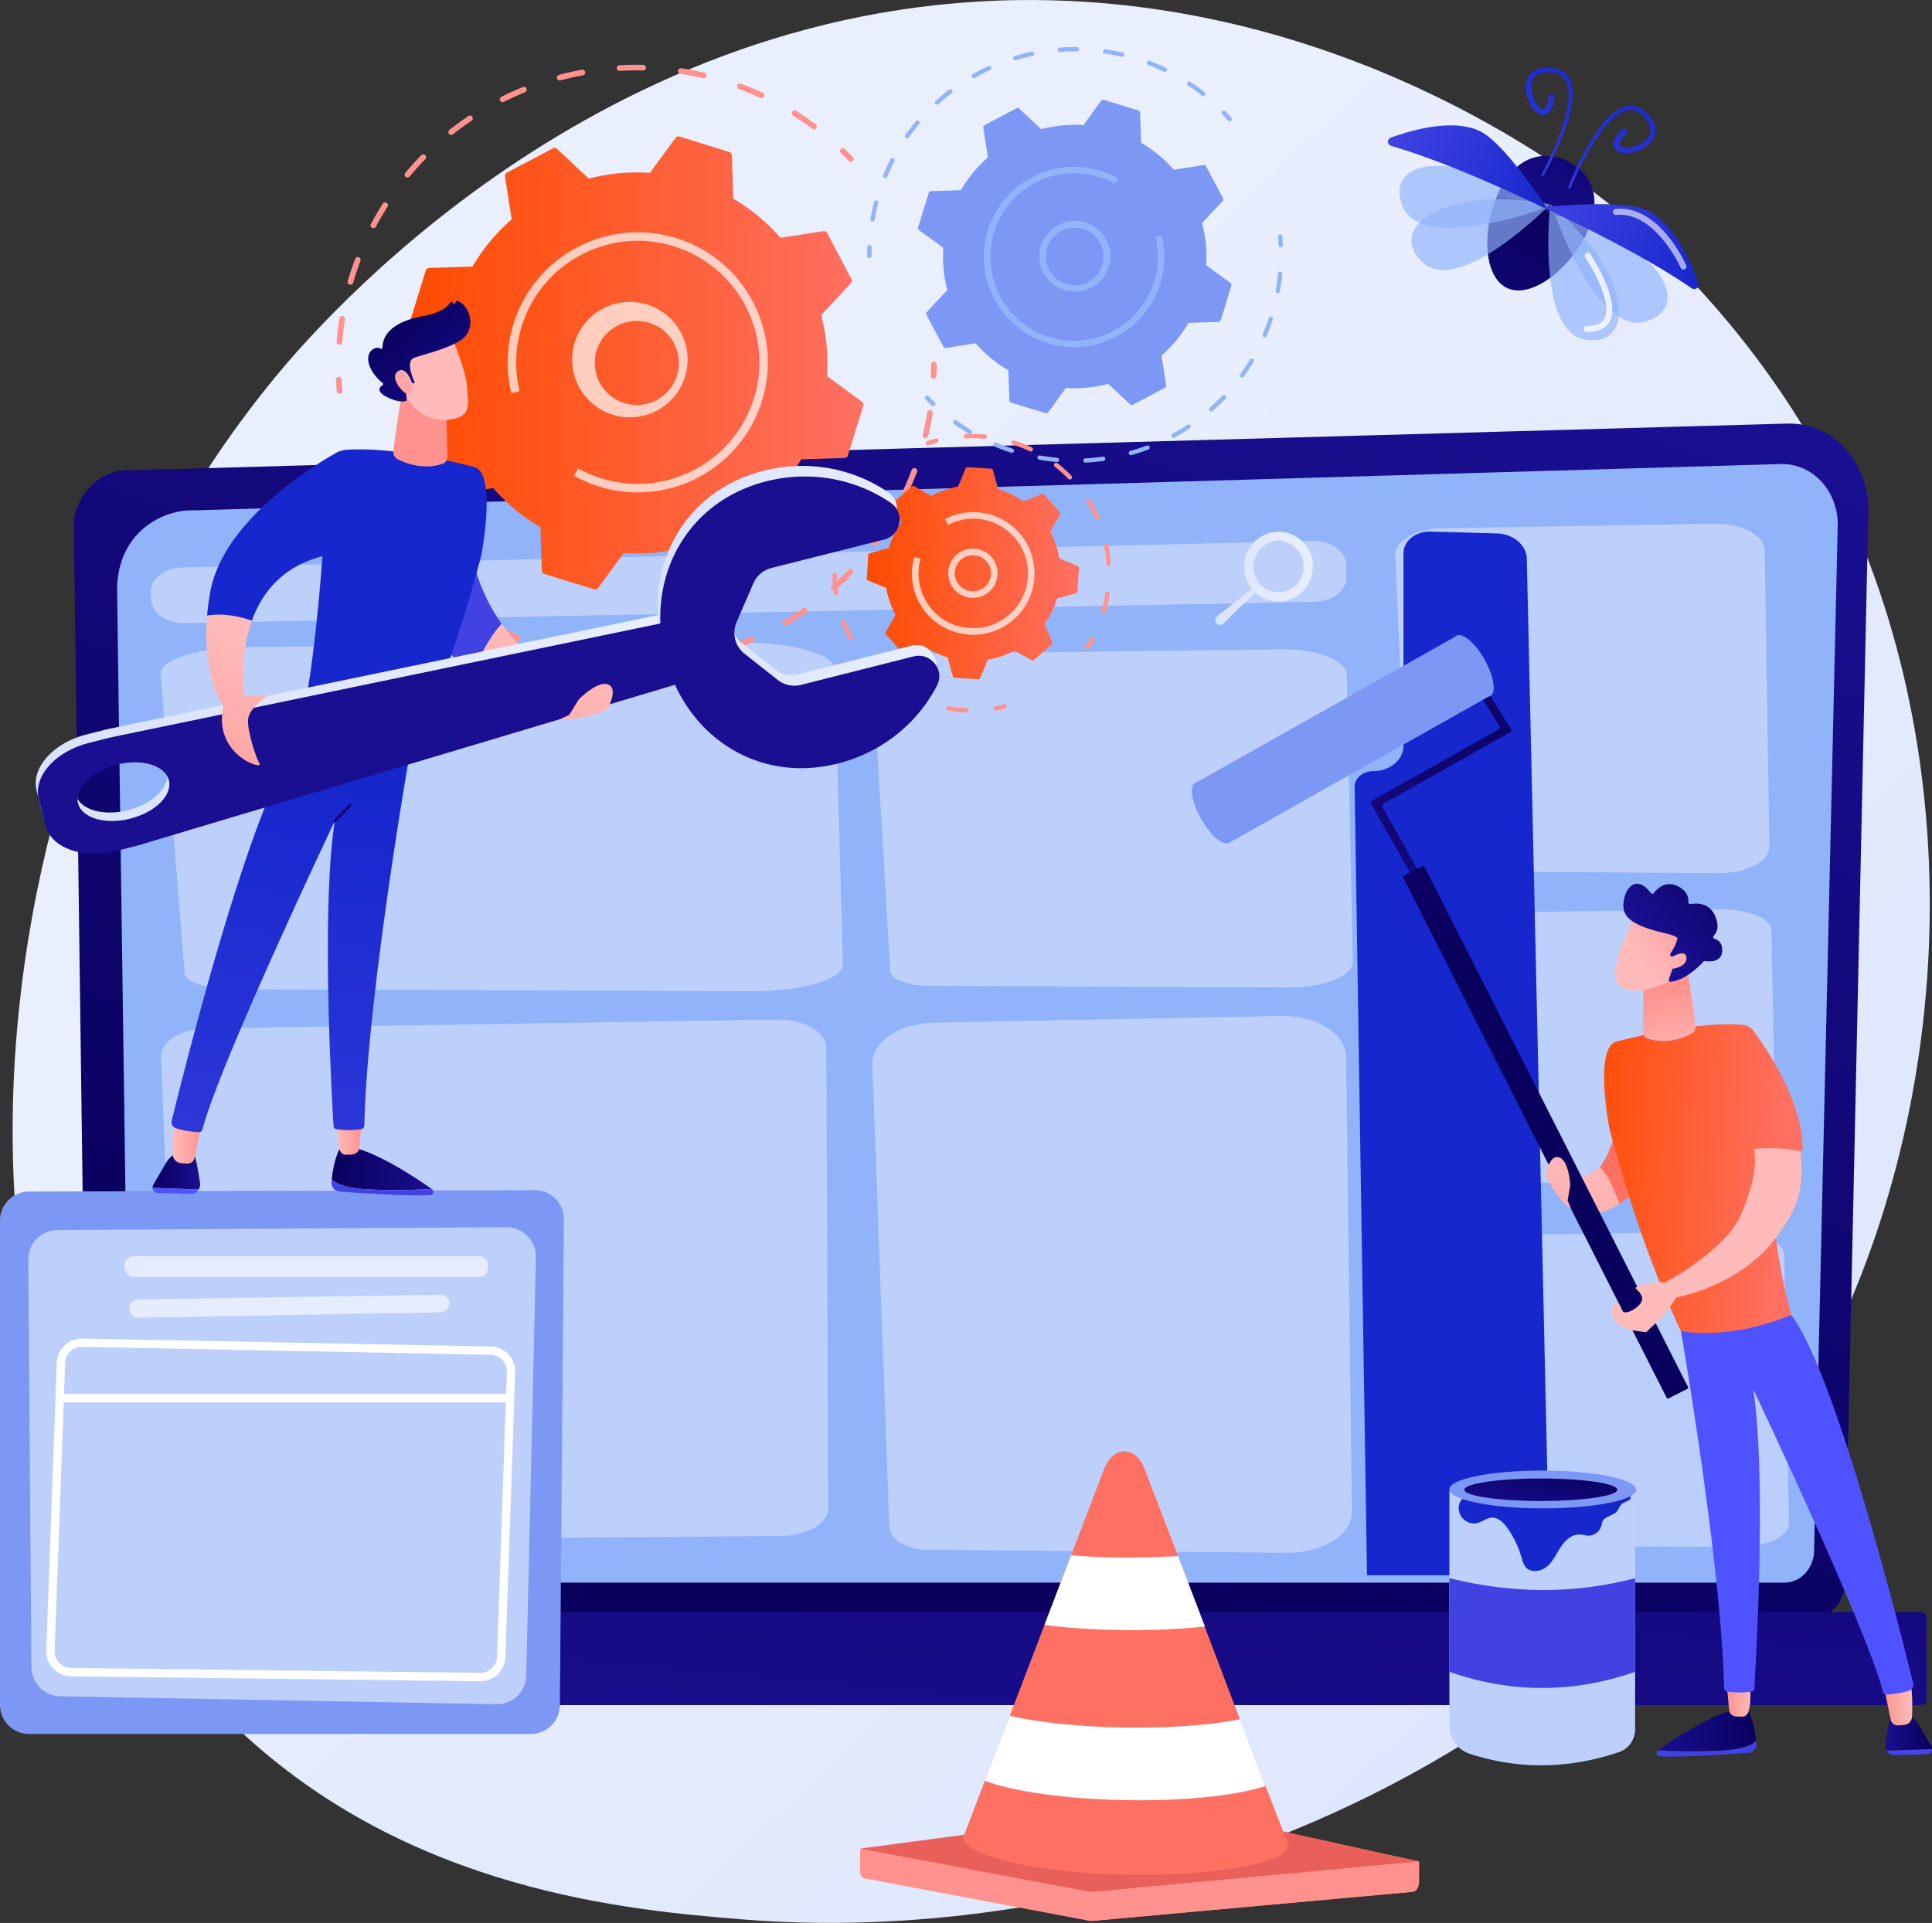 <svg xmlns="http://www.w3.org/2000/svg" xmlns:xlink="http://www.w3.org/1999/xlink" width="2797.5" height="2785.1"><rect width="100%" height="100%" fill="#333333" stroke="none"/><defs><linearGradient id="a" x1="3419.3" y1="3609.68" x2="1372.7" y2="1400.64" gradientUnits="userSpaceOnUse"><stop offset="0" stop-color="#dae3fe"></stop><stop offset="1" stop-color="#e9effd"></stop></linearGradient><linearGradient id="b" x1="1619.31" y1="2665.96" x2="2232.73" y2="825.71" gradientUnits="userSpaceOnUse"><stop offset="0" stop-color="#09005d"></stop><stop offset="1" stop-color="#1a0f91"></stop></linearGradient><linearGradient id="c" x1="1499.92" y1="1292.58" x2="1372.66" y2="2687.36" xlink:href="#b"></linearGradient><linearGradient id="d" x1="2215.93" y1="1300.11" x2="2357.18" y2="1300.11" xlink:href="#a"></linearGradient><linearGradient id="e" x1="1315.63" y1="-123.9" x2="1313.44" y2="210.3" gradientTransform="matrix(-.9 -.43 -.43 .9 3932.53 1216.74)" xlink:href="#b"></linearGradient><linearGradient id="f" x1="1840.52" y1="723.46" x2="1645.57" y2="1134.56" gradientTransform="matrix(-.48 -.88 -.88 .48 4225.7 2016.31)" xlink:href="#b"></linearGradient><linearGradient id="g" x1="1376.71" y1="-123.49" x2="1374.51" y2="210.7" gradientTransform="matrix(-.9 -.43 -.43 .9 3932.53 1216.74)" gradientUnits="userSpaceOnUse"><stop offset="0" stop-color="#1627cd"></stop><stop offset="1" stop-color="#4042e2"></stop></linearGradient><linearGradient id="h" x1="1257.03" y1="-124.28" x2="1254.84" y2="209.91" xlink:href="#g"></linearGradient><linearGradient id="i" x1="1309.33" y1="98.42" x2="1561.01" y2="98.42" xlink:href="#g"></linearGradient><linearGradient id="j" x1="1064.67" y1="98.41" x2="1316.35" y2="98.41" xlink:href="#g"></linearGradient><linearGradient id="k" x1="2417.68" y1="1988.23" x2="2699.99" y2="1988.23" xlink:href="#g"></linearGradient><linearGradient id="l" x1="4062.66" y1="2149.03" x2="4185.64" y2="2474.93" gradientTransform="translate(-1327.1)" gradientUnits="userSpaceOnUse"><stop offset="0" stop-color="#febbba"></stop><stop offset="1" stop-color="#ff928e"></stop></linearGradient><linearGradient id="m" x1="3555.63" y1="270.89" x2="3319.96" y2="863.43" gradientUnits="userSpaceOnUse"><stop offset="0" stop-color="#ff928e"></stop><stop offset="1" stop-color="#fe7062"></stop></linearGradient><linearGradient id="n" x1="4706.99" y1="2969.03" x2="4851.78" y2="2969.03" gradientTransform="matrix(-1 0 0 1 7706.39 0)" xlink:href="#b"></linearGradient><linearGradient id="o" x1="-5183.17" y1="2675.56" x2="-5183.17" y2="2975.27" gradientTransform="matrix(-1 0 0 1 -2256.17 0)" gradientUnits="userSpaceOnUse"><stop offset="0" stop-color="#4f52ff"></stop><stop offset="1" stop-color="#4042e2"></stop></linearGradient><linearGradient id="p" x1="4452.63" y1="2969.4" x2="4520.43" y2="2969.4" gradientTransform="matrix(-1 0 0 1 7706.39 0)" xlink:href="#b"></linearGradient><linearGradient id="q" x1="-5500.93" y1="2746.16" x2="-5470.45" y2="3066.19" xlink:href="#o"></linearGradient><linearGradient id="r" x1="4481.31" y1="2922.66" x2="4525.3" y2="2922.66" gradientTransform="matrix(-1 0 0 1 7706.39 0)" xlink:href="#l"></linearGradient><linearGradient id="s" x1="4714.35" y1="2919.78" x2="4751.01" y2="2919.78" gradientTransform="matrix(-1 0 0 1 7706.39 0)" xlink:href="#l"></linearGradient><linearGradient id="t" x1="3111.41" y1="2477.11" x2="3416.8" y2="1496.84" xlink:href="#o"></linearGradient><linearGradient id="u" x1="2983.57" y1="2464.73" x2="3032.39" y2="2192.03" xlink:href="#o"></linearGradient><linearGradient id="v" x1="2739.53" y1="2158.02" x2="3035.8" y2="2174.85" gradientUnits="userSpaceOnUse"><stop offset="0" stop-color="#ff4b00"></stop><stop offset="1" stop-color="#fe7062"></stop></linearGradient><linearGradient id="w" x1="4823.82" y1="2008.09" x2="4841.88" y2="1896.7" gradientTransform="matrix(-1 0 0 1 7706.39 0)" xlink:href="#l"></linearGradient><linearGradient id="x" x1="2708.76" y1="1398.02" x2="2269.28" y2="2070.16" gradientTransform="rotate(15.6 2773.03 1735.27)" xlink:href="#b"></linearGradient><linearGradient id="y" x1="2761.39" y1="2009.73" x2="3182" y2="1429.29" xlink:href="#b"></linearGradient><linearGradient id="z" x1="1784.04" y1="17.95" x2="1916.58" y2="369.19" gradientTransform="rotate(41.2 -525.412 2337.04)" xlink:href="#l"></linearGradient><linearGradient id="aa" x1="3056.08" y1="2068.61" x2="2789.63" y2="2365.21" xlink:href="#l"></linearGradient><linearGradient id="ab" x1="2746.99" y1="2026.72" x2="3043.26" y2="2043.55" xlink:href="#v"></linearGradient><linearGradient id="ac" x1="3075.3" y1="2085.87" x2="2808.85" y2="2382.48" xlink:href="#l"></linearGradient><linearGradient id="ad" x1="-7482.28" y1="-3105.75" x2="-7517.34" y2="-3221.37" gradientTransform="matrix(-.75 -.67 -.67 .75 -4843.62 -803.17)" xlink:href="#l"></linearGradient><linearGradient id="ae" x1="-7513.91" y1="-3307.21" x2="-7484.58" y2="-3139.95" gradientTransform="matrix(-.75 -.67 -.67 .75 -4843.62 -803.17)" xlink:href="#b"></linearGradient><linearGradient id="af" x1="-7518.12" y1="-3106.28" x2="-7549.66" y2="-3210.32" gradientTransform="matrix(-.75 -.67 -.67 .75 -4843.62 -803.17)" xlink:href="#l"></linearGradient><linearGradient id="ag" x1="2693.8" y1="2783.02" x2="2739.25" y2="2446.36" xlink:href="#g"></linearGradient><linearGradient id="ah" x1="2746.29" y1="2290.82" x2="2726.09" y2="2422.12" xlink:href="#g"></linearGradient><linearGradient id="ai" x1="2240.74" y1="2112.04" x2="2219.56" y2="2211.92" xlink:href="#b"></linearGradient><linearGradient id="aj" x1="942.72" y1="1020.65" x2="952.03" y2="1020.65" xlink:href="#l"></linearGradient><linearGradient id="ak" x1="943.57" y1="759.07" x2="1638.81" y2="759.07" xlink:href="#l"></linearGradient><linearGradient id="al" x1="1672.48" y1="687.05" x2="1692.26" y2="687.05" xlink:href="#l"></linearGradient><linearGradient id="am" x1="1804.02" y1="998.72" x2="1812.51" y2="998.72" xlink:href="#l"></linearGradient><linearGradient id="an" x1="1099.49" y1="1241.52" x2="1806.87" y2="1241.52" xlink:href="#l"></linearGradient><linearGradient id="ao" x1="1049.04" y1="1281.42" x2="1068.2" y2="1281.42" xlink:href="#l"></linearGradient><linearGradient id="ap" x1="1050.17" y1="988.19" x2="1706.46" y2="988.19" xlink:href="#v"></linearGradient><linearGradient id="aq" x1="1796.66" y1="1102.53" x2="1815.23" y2="1102.53" xlink:href="#l"></linearGradient><linearGradient id="ar" x1="1851.66" y1="1221.15" x2="2064.71" y2="1221.15" xlink:href="#l"></linearGradient><linearGradient id="as" x1="2027.72" y1="1393.9" x2="2040.62" y2="1393.9" xlink:href="#l"></linearGradient><linearGradient id="at" x1="1895" y1="1486.96" x2="1913.85" y2="1486.96" xlink:href="#l"></linearGradient><linearGradient id="au" x1="1661.49" y1="1359.37" x2="1858.89" y2="1359.37" xlink:href="#l"></linearGradient><linearGradient id="av" x1="1690.67" y1="1183.62" x2="1704.05" y2="1183.62" xlink:href="#l"></linearGradient><linearGradient id="aw" x1="1711.28" y1="1292.73" x2="2018.51" y2="1292.73" xlink:href="#v"></linearGradient><linearGradient id="ax" x1="-2158.53" y1="1373.42" x2="-2009.95" y2="1767.15" gradientTransform="matrix(-1 0 0 1 -929.11 0)" xlink:href="#l"></linearGradient><linearGradient id="ay" x1="1054.82" y1="881.59" x2="1105.32" y2="1224.99" xlink:href="#g"></linearGradient><linearGradient id="az" x1="10898.69" y1="2155.51" x2="11046.21" y2="2155.51" gradientTransform="translate(-9962.6)" xlink:href="#b"></linearGradient><linearGradient id="ba" x1="1009.9" y1="1856.52" x2="1009.9" y2="2161.86" xlink:href="#o"></linearGradient><linearGradient id="bb" x1="10639.56" y1="2155.88" x2="10708.63" y2="2155.88" gradientTransform="translate(-9962.6)" xlink:href="#b"></linearGradient><linearGradient id="bc" x1="686.17" y1="1928.45" x2="717.22" y2="2254.49" xlink:href="#o"></linearGradient><linearGradient id="bd" x1="10668.78" y1="2108.26" x2="10713.59" y2="2108.26" gradientTransform="translate(-9962.6)" xlink:href="#l"></linearGradient><linearGradient id="be" x1="10906.2" y1="2105.33" x2="10943.55" y2="2105.33" gradientTransform="translate(-9962.6)" xlink:href="#l"></linearGradient><linearGradient id="bf" x1="1117.64" y1="1192.14" x2="837.26" y2="2093.9" xlink:href="#g"></linearGradient><linearGradient id="bg" x1="10999.08" y1="1531.07" x2="10846.2" y2="1728.72" gradientTransform="translate(-9962.6)" xlink:href="#b"></linearGradient><linearGradient id="bh" x1="1328.01" y1="1119.28" x2="876.87" y2="1422.29" xlink:href="#g"></linearGradient><linearGradient id="bi" x1="999.26" y1="1158.03" x2="1164.23" y2="969.5" xlink:href="#l"></linearGradient><linearGradient id="bj" x1="10982.45" y1="1065" x2="10863.41" y2="1156.08" gradientTransform="translate(-9962.6)" xlink:href="#l"></linearGradient><linearGradient id="bk" x1="10993.53" y1="920.64" x2="11101.31" y2="1059.41" gradientTransform="translate(-9962.6)" xlink:href="#b"></linearGradient><linearGradient id="bl" x1="11062.39" y1="973.24" x2="10943.35" y2="1064.32" gradientTransform="translate(-9962.6)" xlink:href="#l"></linearGradient><linearGradient id="bm" x1="507.94" y1="1514.94" x2="1479.54" y2="1514.94" xlink:href="#a"></linearGradient><linearGradient id="bn" x1="1408.43" y1="1348.52" x2="1812.4" y2="1348.52" xlink:href="#a"></linearGradient><linearGradient id="bo" x1="-1144.31" y1="17917.94" x2="-1007.97" y2="16943.33" gradientTransform="scale(-1 1) rotate(-75.5 4478.44 441.059)" xlink:href="#b"></linearGradient><linearGradient id="bp" x1="-368.59" y1="14228.2" x2="-232.24" y2="13253.6" gradientTransform="matrix(-.25 -.97 -1.2 .3 -2694.01 4613.85)" xlink:href="#b"></linearGradient><linearGradient id="bq" x1="-1733.17" y1="1390.02" x2="-1566.02" y2="1631.46" gradientTransform="matrix(-1 0 0 1 -929.11 0)" xlink:href="#l"></linearGradient><linearGradient id="br" x1="1244.73" y1="995.29" x2="793.59" y2="1298.3" xlink:href="#g"></linearGradient><linearGradient id="bs" x1="-2263.03" y1="1412.85" x2="-2114.45" y2="1806.59" gradientTransform="matrix(-1 0 0 1 -929.11 0)" xlink:href="#l"></linearGradient><linearGradient id="bt" x1="-1797.19" y1="1433.73" x2="-1628.1" y2="1677.97" gradientTransform="matrix(-1 0 0 1 -929.11 0)" xlink:href="#l"></linearGradient><linearGradient id="bu" x1="2100.93" y1="3188.24" x2="2245.7" y2="2582.23" xlink:href="#m"></linearGradient><linearGradient id="bv" x1="2271.61" y1="3132.74" x2="2352.41" y2="2503.17" xlink:href="#m"></linearGradient><linearGradient id="bw" x1="2178.13" y1="2630.72" x2="2131" y2="2970.76" gradientUnits="userSpaceOnUse"><stop offset="0" stop-color="#e1473d"></stop><stop offset="1" stop-color="#e9605a"></stop></linearGradient><linearGradient id="bx" x1="3265.2" y1="155.38" x2="3029.53" y2="747.92" xlink:href="#m"></linearGradient><style>.c,.l{fill:#91b3fa}.e{fill:#bdd0fb}.aq,.ay,.p{fill:#fff}.l{opacity:.67}.p{opacity:.6}.ae{fill:#7d97f4}.ay{opacity:.7}</style></defs><path d="M3134.1 2350.8c-281.2 657.3-1023.6 939.7-1605.2 891.5-158.8-13.1-478.3-39.5-727.8-275.5-479.1-453.1-405.3-1400.2 53.3-1957.7 59.1-71.9 467.9-552.9 1105-546.5 466.5 4.7 793.9 268.2 833.7 301 50.3 41.5 161.2 140 261.2 296.4 234.9 367.3 255.5 880.1 79.8 1290.8Z" transform="translate(-456.2 -462.5)" style="fill:url(#a)"></path><path d="M3127.8 2755.3c0 27.1-20.4 49.4-45.4 49.4H628.8c-25 0-45.4-22.3-45.4-49.4L563 1219.8c0-27.2 29.3-80.2 83.2-76.2l2398-67.6c31.3-.9 61.6 12.3 83.7 36.3s34.4 57 33.6 91.1Z" transform="translate(-456.2 -462.5)" style="fill:url(#b)"></path><path class="c" d="M2626.8 2245.4c0 25.7-19.3 46.8-42.9 46.8H231.7c-23.6 0-42.9-21.1-42.9-46.8L169.5 851.5c2.3-83.9 69.8-114.1 110.8-112.3l2298.3-67.1c22-.7 43.2 8.6 58.8 25.5s24.2 40.1 23.6 64Z"></path><rect x="7.9" y="2334.7" width="2781.5" height="134.92" rx="7.5" style="fill:url(#c)"></rect><path class="e" d="m263.8 821.9 1637-38.4c26.6-.6 48.7 15.2 48.7 35v18.2c0 19-20.4 34.5-46 35L267.2 902.4c-25.6.5-47-14.3-48.3-33.3l-.7-10.5c-1.3-19.6 19.3-36.1 45.6-36.7Z"></path><path d="M2356.8 1289.4c3.5-27.7-15.8-53-43-56.4s-52.1 16.3-55.6 44a51 51 0 0 0 11.1 38.7l-50.7 39a7 7 0 0 0-.8 10.3l.5.5a6.5 6.5 0 0 0 9.3.3l46.1-45.4a47.9 47.9 0 0 0 27.5 13c27.2 3.4 52.1-16.3 55.6-44Zm-53.9 30.6c-20-2.5-34.1-21-31.5-41.3s20.7-34.8 40.7-32.3 34 21 31.5 41.4-20.8 34.7-40.7 32.2Z" transform="translate(-456.2 -462.5)" style="fill:url(#d)"></path><path class="e" d="m233 1531.1 27.3 660.4c.9 22.3 32 40 69.7 39.6l801.4-6.5c37.7-.3 68-18.4 67.9-40.7l-2.8-666.6c-.1-22.8-32-41.1-70.6-40.5L300 1489.5c-37.9.6-67.9 19.2-67 41.6ZM1353.4 946.6l502.4-6.1c51.4-.6 94 16.1 94.4 37l8.6 415.2c.4 20.9-41.5 37.9-92.9 37.6l-523-2.6c-29.4-.1-53.3-9.7-54-21.7l-24.5-421.2c-1.2-20.5 38.5-37.6 89-38.2ZM359.1 937.1l714.9-6.3c73.2-.6 133.9 16.6 134.5 38.2l12.1 427.8c.7 21.6-59 39.1-132.1 38.8l-744.3-2.7c-41.9-.1-75.8-10-76.8-22.4l-34.9-434c-1.7-21.2 54.9-38.8 126.6-39.4ZM1352.2 1481.2l502.4-9.7c51.4-1 94 25.5 94.5 58.8l8.5 658.8c.4 33.2-41.5 60.2-92.9 59.8l-523-4.2c-29.4-.2-53.3-15.4-54-34.4l-24.5-668.4c-1.2-32.6 38.5-59.7 89-60.7ZM2089.7 765l392-6.3c40.1-.7 73.3 16.6 73.7 38.2l6.6 428.8c.4 21.7-32.3 39.2-72.4 38.9l-408.1-2.7c-22.9-.1-41.5-10-42.1-22.4l-19.1-435c-.9-21.2 30.1-38.9 69.4-39.5ZM2099.3 1322.2l392-4.9c40.1-.6 73.4 13 73.7 29.9l6.7 336.5c.3 17-32.4 30.7-72.5 30.5l-408-2.1c-23-.1-41.6-7.9-42.2-17.6l-19.1-341.3c-.9-16.7 30.1-30.5 69.4-31Z"></path><path d="m2574.2 2251.9 392-5.7c40.1-.6 73.4 15 73.7 34.5l6.7 387.3c.3 19.6-32.4 35.4-72.5 35.2l-408-2.5c-23-.1-41.6-9.1-42.2-20.2l-19.1-393c-.9-19.1 30.1-35 69.4-35.6Z" transform="translate(-456.2 -462.5)" style="opacity:.37;fill:#fff"></path><path d="m2624.9 743.4 1.5-3.1c24.1-50.9 64-61.4 99.1-44.7s52.3 54.1 28.2 105l-.7 1.3c-23.7-17.8-69.2-46.5-128.1-58.5Z" transform="translate(-456.2 -462.5)" style="fill:url(#e)"></path><path d="M2753 801.9c-24.4 50.3-79.9 94.3-114.7 77.7s-35.9-85.6-13.4-136.2c58.9 12 104.4 40.7 128.1 58.5Z" transform="translate(-456.2 -462.5)" style="fill:url(#f)"></path><path d="M2691.6 716.3a452.9 452.9 0 0 0 30.9-67.1c4-11.6 7.6-23.5 9.5-35.9a92.5 92.5 0 0 0 1.1-19 41.8 41.8 0 0 0-5.1-18.9 28.4 28.4 0 0 0-15.7-12.6 50.2 50.2 0 0 0-19.5-2.2c-6.5.5-13.5 2.4-19 7.3s-7.9 12.2-8.2 18.9a48.1 48.1 0 0 0 3.1 19.6c2.3 6.1 5.4 12 10.4 17 2.6 2.4 5.6 5 10.3 5.6a11.7 11.7 0 0 0 6.9-1.3 16.6 16.6 0 0 0 4.7-4.4c4.1-6.5 5.1-13 6.1-19.4a4.5 4.5 0 0 0-3.7-5 4.4 4.4 0 0 0-5 3.7v.2c-.6 5.7-1.8 11.6-4.2 15.6-1.4 1.8-2.4 2.4-3.8 2.3s-3.7-1.4-5.5-3.2c-3.8-3.6-6.7-8.7-8.7-14a40.8 40.8 0 0 1-3.1-16.4c.3-5.4 1.9-10.7 5.7-14s9.1-5.3 14.7-5.7c11.4-1.2 23.7 1.5 29.2 11.1a34.7 34.7 0 0 1 4.6 16.1 88.7 88.7 0 0 1-.7 17.8c-1.7 11.8-5 23.6-8.7 35.1a446.8 446.8 0 0 1-29.4 66.9 1.8 1.8 0 1 0 3.2 1.7Z" transform="translate(-456.2 -462.5)" style="fill:url(#g)"></path><path d="M2730.6 734.5a453 453 0 0 1 33.2-65.1c6.5-10.2 13.5-20.2 21.7-28.9a87.8 87.8 0 0 1 13.3-11.9 35.6 35.6 0 0 1 15.4-6.6c10.9-1.8 20.8 6 27.1 15.6 3.2 4.6 5.2 9.9 4.8 14.9s-3.2 9.7-7.2 13.3-9.3 6.3-14.6 8.1-11.2 2.7-16.4 2.1c-2.5-.3-4.9-1.2-5.9-2.3s-1.2-2.1-.6-4.4c1.5-4.4 5.3-9 9.3-13.1v-.2a4.3 4.3 0 0 0-.1-6.2 4.5 4.5 0 0 0-6.2.1c0 .1 0 .1-.1.2-4.3 4.7-8.7 9.6-11.2 16.9a15.1 15.1 0 0 0-.3 6.4 11.1 11.1 0 0 0 3.3 6.3c3.4 3.2 7.3 3.9 10.8 4.3a46.7 46.7 0 0 0 19.8-2.7 49.1 49.1 0 0 0 17.1-9.9c5-4.6 9.2-11.1 9.4-18.4s-2.6-14-6.3-19.3a48.5 48.5 0 0 0-14.1-13.7 28.3 28.3 0 0 0-19.7-4.2 41.7 41.7 0 0 0-17.9 8 94.9 94.9 0 0 0-13.9 12.9c-8.4 9.3-15.3 19.6-21.8 30.1a457.8 457.8 0 0 0-32.4 66.4 1.9 1.9 0 0 0 1 2.4 2 2 0 0 0 2.4-1Z" transform="translate(-456.2 -462.5)" style="fill:url(#h)"></path><path class="l" d="M2244.6 296s-20.6 186 52.1 196.2 67.1-96.4-52.1-196.2ZM2244.6 296s-130.9 133.7-184.8 83.9 32.1-113 184.8-83.9Z"></path><path class="l" d="M2233.5 302.7s-175.8 63.9-202.9-4.4 77.9-87.9 202.9 4.4ZM2251.7 311.4s61.9 176.5 131.9 154.2 18.8-115.9-131.9-154.2Z"></path><path d="M2751.9 943a5.8 5.8 0 0 0 1.9.4c16.6 0 27.8-5.2 33.3-15.5 16.2-30.4-26.4-94.6-28.2-97.3a4.5 4.5 0 0 0-6.1-1.2 4.4 4.4 0 0 0-1.2 6.1c11.6 17.3 39.2 66.9 27.8 88.2-3.9 7.3-12.5 11-25.6 10.9a4.4 4.4 0 0 0-4.4 4.4 4.3 4.3 0 0 0 2.5 4Z" transform="translate(-456.2 -462.5)" style="opacity:.78;fill:#fff"></path><path d="M2697.3 765.9s-62-96.3-98.5-113.6c-39.3-18.6-99.2-1.2-128.6 9.5a6.3 6.3 0 0 0 .4 12c67.2 19.7 145 53.3 226.7 92.1Z" transform="translate(-456.2 -462.5)" style="fill:url(#i)"></path><path d="M2691 762.8s113.8-12.9 150.2 4.4c39.3 18.7 63.8 76 74.2 105.6a6.3 6.3 0 0 1-9.6 7.2c-57.8-39.5-133-78.4-214.8-117.2Z" transform="translate(-456.2 -462.5)" style="fill:url(#j)"></path><path class="p" d="M2435.6 389.9a4.3 4.3 0 0 0 3.7.1 4.4 4.4 0 0 0 2.2-5.8c-1.5-3.6-39.3-87.4-102-81.7a4.418 4.418 0 0 0 .8 8.8c56.5-5.2 92.8 75.6 93.2 76.5a3.9 3.9 0 0 0 2.1 2.1Z"></path><path d="m2435.6 2744.1-17.9-1141.9c-.2-12.6 11.9-22.8 26.8-22.8 24.3 0 43.9-16.4 43.9-36.7v-278.9c0-17.8 17.6-32 38.8-31.4l96.5 2.7c23.8.6 42.8 16.8 43.3 36.7l33 1472.3Z" transform="translate(-456.2 -462.5)" style="fill:url(#k)"></path><path d="m2703.4 2169.6.4 12.5c38.5 53.5 73.4 39.9 97.5 23.8-14.5-36-17.1-40-28.6-52.5-43.5 31.6-69.3 16.2-69.3 16.2Z" transform="translate(-456.2 -462.5)" style="fill:url(#l)"></path><path d="m2878.6 2110.9-67.7-105.7c-4.4 59.6-15 115.5-38.2 148.2 11.5 12.5 14.1 16.5 28.6 52.5 60.1-40.1 77.3-95 77.3-95Z" transform="translate(-456.2 -462.5)" style="fill:url(#m)"></path><path d="M2945 2998.2c-33.7 1.6-66.4.6-88.2-.5 19.9-14.1 65.6-44.9 103.8-57.1l26.3-1.6s8.9 13.6 12 44.5c-4.3 5.5-17 13-53.9 14.7Z" transform="translate(-456.2 -462.5)" style="fill:url(#n)"></path><path d="M2856.6 2997.9a.2.2 0 0 1 .2-.2c21.8 1.1 54.5 2.1 88.2.5 36.9-1.7 49.6-9.2 53.9-14.7.2 1.5.3 2.9.5 4.4a12.2 12.2 0 0 1-11.3 13.2c-27.6 2.1-96.1 6.9-129.1 5.1a4.6 4.6 0 0 1-2.4-8.3Z" transform="translate(-456.2 -462.5)" style="fill:url(#o)"></path><path d="M3186.1 2989.2c2.5-15.8 6.4-38.7 9.5-44.6 4.8-9.1 21.2 0 21.2 0s11.6 5.4 16.9 14.4c3.4 5.7 12.7 22 19.1 33a8.1 8.1 0 0 1 1 3.9l-65.8 2.3a13.2 13.2 0 0 1-1.9-9Z" transform="translate(-456.2 -462.5)" style="fill:url(#p)"></path><path d="M3253.8 2995.9a7.5 7.5 0 0 1-7.3 7.3l-46.9 1.3a13.1 13.1 0 0 1-11.6-6.3Z" transform="translate(-456.2 -462.5)" style="fill:url(#q)"></path><path d="M3181.1 2892c.6 1.9 9.1 43.1 12.8 61.2a10.4 10.4 0 0 0 10.6 8.3c2.8-.2 6-.4 9.4-.8a12.6 12.6 0 0 0 10.9-11.9c.6-15.9.9-46.3-4.9-58.1-8.1-16.2-38.8 1.3-38.8 1.3Z" transform="translate(-456.2 -462.5)" style="fill:url(#r)"></path><path d="M2992 2903.8c-3.6-.1 1.5 18.9-4 37.5-1.3 4.2-4.4 7.5-8.8 7.5a80.6 80.6 0 0 1-9.6-.3 10.5 10.5 0 0 1-9.7-9.5l-4.5-48.3Z" transform="translate(-456.2 -462.5)" style="fill:url(#s)"></path><path d="M2890.1 2390.6c1.6 7.9 59 342.9 62.5 516.3a5.9 5.9 0 0 0 5.1 5.7c7.3 1 21.5 2.3 35.2-.2a4.2 4.2 0 0 0 3.5-3.8c2-32.3 18.1-305.5-1.6-434.1 0 0 163.3 343.7 188 438.5a5.1 5.1 0 0 0 5.1 3.8c7-.4 21.6-1.7 33.1-5.9a8.8 8.8 0 0 0 5.5-10.2c-13.9-56.7-110.8-447.5-176.6-533.6Z" transform="translate(-456.2 -462.5)" style="fill:url(#t)"></path><path d="M2994.8 2476.7a2 2 0 0 0 1.4-.6 2.2 2.2 0 0 0 .1-3.1l-21.9-22.3a2.1 2.1 0 0 0-3-.1 2.2 2.2 0 0 0-.1 3.1l21.9 22.3a2 2 0 0 0 1.6.7Z" transform="translate(-456.2 -462.5)" style="fill:url(#u)"></path><path d="M2796.7 1971.1c42-11 119.3-28.4 180.9-24.5 20.2 1.2 24 20.2 24.8 34.3 9.3 164.1 23.5 301.5 47.5 386.2-53.8 21.3-107.2 31.2-159.8 23.5q-59.2-126.7-103.4-292.8s-17.3-88.3-.5-117.8c2.6-4.6 6-7.7 10.5-8.9Z" transform="translate(-456.2 -462.5)" style="fill:url(#v)"></path><path d="M2897.6 1856.2s10.6 63.2 13.8 92.4a11.3 11.3 0 0 1-6.3 11.4c-11.5 6-36.3 15.6-63.2 6.8a10.7 10.7 0 0 1-7.2-10.4l1.8-84.4Z" transform="translate(-456.2 -462.5)" style="fill:url(#w)"></path><path d="M2642.9 1523a3.2 3.2 0 0 0 1.2-4.3l-4.3-7.6-.3.2-25.4-41a3.1 3.1 0 0 0-4.3-1.1l-4.7 3a3.1 3.1 0 0 0-1.1 4.3l23.4 37.9a3.1 3.1 0 0 1-1.1 4.3l-183.6 103.6a3 3 0 0 0-1.2 4.2l4.3 7.7 59.7 105.8a3.2 3.2 0 0 0 4.3 1.2l4.9-2.8a3.1 3.1 0 0 0 1.2-4.2l-58.2-103.2a3.1 3.1 0 0 1 1.2-4.2Z" transform="translate(-456.2 -462.5)" style="fill:url(#x)"></path><path class="ae" d="m1731.053 1134.014 380.633-214.476 48.771 86.556-380.633 214.475z"></path><path d="m2899.9 2473.8-28.1 14.3a1.7 1.7 0 0 1-2.1-.7l-381.8-754.3a1.6 1.6 0 0 1 .6-2.1l28.2-14.2a1.4 1.4 0 0 1 2 .7l381.9 754.3a1.6 1.6 0 0 1-.7 2Z" transform="translate(-456.2 -462.5)" style="fill:url(#y)"></path><ellipse class="ae" cx="2211.6" cy="1638.5" rx="18.6" ry="50" transform="rotate(-29.4 1103.656 2277.505)"></ellipse><ellipse class="ae" cx="2589.6" cy="1425.8" rx="18.6" ry="50" transform="rotate(-29.4 1482.008 2064.482)"></ellipse><path d="M2697.3 2171.5a15.9 15.9 0 0 1-1.9-13.6c2.8-8.9 8.5-22.1 18.2-19.2 14.4 4.3 16.3 39.9 16.3 39.9l-3.8 22.8 4.8 11.4c-9.5-4.6-21.2-21.1-33.6-41.3Z" transform="translate(-456.2 -462.5)" style="fill:url(#z)"></path><path d="M3030.2 2251.8c5.9-8.2 11.8-17.3 17.6-27.2 57.5-98.6-48-249.5-48-249.5l-32.2 95.8c47.6 53 27.6 104.1 11.4 146.6-21.1 55.6-112.7 102.7-112.7 102.7l17.4 21.5s94.2-16.5 146.5-89.9Z" transform="translate(-456.2 -462.5)" style="fill:url(#aa)"></path><path d="M3066.4 2125.6c-1.2-76.5-62-157.8-73.1-172.1a1.7 1.7 0 0 0-2.9.3l-22.8 117.1c9.7 22.6 7.7 36.8 17.4 57.2 26.1-3.7 50.4-3.9 76.2 1.7a4.3 4.3 0 0 0 5.2-4.2Z" transform="translate(-456.2 -462.5)" style="fill:url(#ab)"></path><path d="M2866.3 2320.2c-5.4-2.7-47.3 3.4-40.9 9.2 11.3 10.1 11.8 17.7-.1 27.2-5.8 4.7-19.3 11.8-22.9.8-1.1-3-1.2-7-4.1-8.4s-8.3 6.4-8.6 8.7c-2.1 13.3 8.5 24.3 20.2 28.7 5.7 2.2 11.7 3.1 17.7 4 3.3.5 11.6 1.7 12.4 1.4s1.4-1.3 2-2c2.7-3 17.4-15.3 20.5-19.4 1.8-2.2 23.7-29.9 22.6-32.5 0 0-14.3-15.4-18.8-17.7Z" transform="translate(-456.2 -462.5)" style="fill:url(#ac)"></path><path d="M2824.3 1788.9s-33.9 63.7-29.6 89.5 46.4 23.9 83 3l25.6-68.9Z" transform="translate(-456.2 -462.5)" style="fill:url(#ad)"></path><path d="M2876.1 1847.6a2.7 2.7 0 0 1-1.2-3.9c2.8-4.1 7.8-12.6 9.5-20 0 0 6.1-3.9-15.5-9.1s-53.8-13.1-60.6-31.5 10.8-63 38.4-27.1a2.6 2.6 0 0 0 4.2 0c4.5-5.9 16.4-18.1 33-10.7s17.2 18.3 17 24a2.6 2.6 0 0 0 3.1 2.7c7.8-1.5 26.6-2.8 35.4 16.5 7.2 15.9 2.5 24.9-1.8 29.3a2.6 2.6 0 0 0 1.2 4.3c5.1 1.6 11.7 6 11.1 18-.9 16.7-19.6 15.2-24.9 14.4a2.5 2.5 0 0 0-2.3.9c-4.6 5-25.1 26.4-47.2 29a2.6 2.6 0 0 1-2.8-3.5l9.6-28a2.6 2.6 0 0 0-1.5-3.2Z" transform="translate(-456.2 -462.5)" style="fill:url(#ae)"></path><path d="M2872.2 1851.5s24.1-16.5 25.9-2.6-21.7 20.2-33.3 15Z" transform="translate(-456.2 -462.5)" style="fill:url(#af)"></path><path class="e" d="M2343.6 2537.9c-74.1 24.8-146.1 24.8-215.5 2.2a42.7 42.7 0 0 1-29.4-40.5v-340c85.3 18.8 174.7 19.8 268.9 0v345.2a34.8 34.8 0 0 1-24 33.1Z"></path><ellipse class="ae" cx="2233.1" cy="2156.9" rx="134.4" ry="27"></ellipse><path d="M2823.8 2883.9q-134.6 46.8-268.9 0v-135.6c90.4 22.3 180.1 23.4 268.9 0Z" transform="translate(-456.2 -462.5)" style="fill:url(#ag)"></path><path d="M2569.3 2653c2.9 10.8 15.2 18.1 26 15.4 7.6-1.9 14.1-7.8 21.9-7.9s15.9 7.1 21.1 14.3a142.5 142.5 0 0 1 21 43.3c1.5 5.2 2.9 10.6 6.5 14.6 7.7 8.5 22.4 5.8 31-1.8s13.3-18.6 19.7-28.2 16.2-18.4 27.7-17.7c3.8.2 7.5 1.5 11.4 1.7 8.5.4 16.8-5.7 19.2-13.9.7-2.5.9-5.2 2.2-7.4 3.9-6.8 14.2-7.5 19.5-13 3.4-3.5 4.5-8.6 8.4-12 1.5-1.3 11.7-5.5 11.9-6.2 1.8-5.4-3.9-10.4-9.2-12.7-30.9-13.8-66.2-.1-99.7 4.6s-64.4-2.9-97-2.6c-18 .2-48.3 4.5-41.6 29.5Z" transform="translate(-456.2 -462.5)" style="fill:url(#ah)"></path><ellipse class="ae" cx="2234.6" cy="2157.7" rx="134.4" ry="27"></ellipse><ellipse cx="2231.1" cy="2157.7" rx="110.7" ry="16.3" style="fill:url(#ai)"></ellipse><path class="ae" d="M768.7 2511.4H42a42 42 0 0 1-42-42v-701.7a42 42 0 0 1 41.9-41.9l732.5-2a42.1 42.1 0 0 1 42.1 42.2l-5.8 703.7a42 42 0 0 1-42 41.7Z"></path><path class="e" d="m733.1 1777.5-649.8 4a42.6 42.6 0 0 0-42.3 42.8l4.5 590.2a42.5 42.5 0 0 0 41.8 42.3l631.4 11.5a42.4 42.4 0 0 0 43.3-41.9l14-605.7a42.6 42.6 0 0 0-42.9-43.2Z"></path><rect class="p" x="180.5" y="1819.5" width="526.1" height="29.95" rx="12.7"></rect><path class="p" d="M650.8 1888.6a12.8 12.8 0 0 1-12.5 12.1l-437.8 7.9a12.7 12.7 0 0 1-13-12.7v-1a12.8 12.8 0 0 1 12.6-12.8l437.8-6.9a12.7 12.7 0 0 1 12.9 13.4Z"></path><path class="aq" d="M695.5 2435h-.4l-592.2-7.1a36.4 36.4 0 0 1-35.9-37l15.2-416.8a36.4 36.4 0 0 1 37-35.4l591.2 11.5a36.3 36.3 0 0 1 35.6 36.9l-14.2 412.3a36.3 36.3 0 0 1-36.3 35.6Zm-577-484.3a24.2 24.2 0 0 0-24.2 23.8l-15.2 416.7a24.2 24.2 0 0 0 23.9 24.6l592.2 7.1h.3a24.2 24.2 0 0 0 24.2-23.8l14.2-412.3a24.2 24.2 0 0 0-23.7-24.6L119 1950.7ZM740 1987Z"></path><path class="aq" d="M732.3 2031.1h-645a6.1 6.1 0 0 1 0-12.1h645a6.1 6.1 0 0 1 0 12.1Z"></path><path d="M950.7 1031.9a4.3 4.3 0 0 1-2.4 1 4.1 4.1 0 0 1-4.5-3.7c-.4-5.5-.8-11.1-1.1-16.5a4.1 4.1 0 0 1 3.9-4.3 4.1 4.1 0 0 1 4.3 3.9c.3 5.3.6 10.8 1.1 16.2a4.3 4.3 0 0 1-1.3 3.4Z" transform="translate(-456.2 -462.5)" style="fill:url(#aj)"></path><path d="M1637.5 648.7a4.2 4.2 0 0 1-5.2.3c-8.9-6.7-18.2-13-27.6-18.9a4.1 4.1 0 0 1 4.4-7c9.5 6 19 12.5 28.1 19.3a4 4 0 0 1 .8 5.7Zm-76-45.2a4.1 4.1 0 0 1-4.5.7c-10-4.6-20.4-8.9-30.8-12.8a4.1 4.1 0 0 1-2.4-5.3 4 4 0 0 1 5.2-2.4c10.7 3.9 21.2 8.3 31.5 13.1a4.1 4.1 0 0 1 2 5.4 4.5 4.5 0 0 1-1 1.3Zm-83.6-28.7a4 4 0 0 1-3.7 1c-10.8-2.6-21.8-4.7-32.8-6.4a4.1 4.1 0 0 1-3.4-4.7 4.2 4.2 0 0 1 4.7-3.4c11.1 1.7 22.4 3.9 33.4 6.5a4.1 4.1 0 0 1 3.1 4.9 4.2 4.2 0 0 1-1.3 2.1Zm-527.5 386a4.2 4.2 0 0 1-3.1 1 4.1 4.1 0 0 1-3.7-4.4c.9-11.3 2.2-22.6 4-33.8a4.1 4.1 0 0 1 4.7-3.4 4 4 0 0 1 3.4 4.7c-1.7 10.9-3.1 22.1-3.9 33.1a4.2 4.2 0 0 1-1.4 2.8Zm439.9-397.2a3.8 3.8 0 0 1-2.9 1c-11-.2-22.3-.1-33.3.5a4.1 4.1 0 1 1-.5-8.1c11.3-.7 22.7-.8 34-.6a4.1 4.1 0 0 1 4 4.2 4 4 0 0 1-1.3 3ZM966.4 873.8a3.9 3.9 0 0 1-3.9.9 4.1 4.1 0 0 1-2.8-5.1c3.2-10.8 6.8-21.7 10.8-32.2a4.1 4.1 0 0 1 7.7 2.8c-3.9 10.4-7.5 21.1-10.6 31.7a3.5 3.5 0 0 1-1.2 1.9Zm335.8-303.2a4.2 4.2 0 0 1-2 1c-10.9 2-21.8 4.4-32.6 7.3a4.1 4.1 0 0 1-5-2.9 4.1 4.1 0 0 1 2.9-5c11-3 22.2-5.5 33.2-7.5a4.1 4.1 0 0 1 3.5 7.1ZM999.6 791.9a3.9 3.9 0 0 1-4.6.6 4 4 0 0 1-1.7-5.5c5.3-10 11.1-19.9 17.1-29.4a4.1 4.1 0 0 1 5.7-1.3 4 4 0 0 1 1.2 5.7c-5.9 9.3-11.6 19-16.8 28.8a3.1 3.1 0 0 1-.9 1.1Zm217.8-196.5a3.6 3.6 0 0 1-1.2.8c-10.2 4.2-20.4 8.8-30.4 13.8a4.1 4.1 0 0 1-5.5-1.8 4.1 4.1 0 0 1 1.9-5.5c10.1-5.1 20.5-9.8 30.9-14.1a4.1 4.1 0 0 1 5.4 2.2 4 4 0 0 1-1.1 4.6Zm-77.9 41.6-.5.4c-9.2 6.1-18.3 12.8-27 19.7a4 4 0 0 1-5.7-.7 4.3 4.3 0 0 1 .6-5.8c8.9-7 18.2-13.7 27.5-20a4 4 0 0 1 5.7 1.1 4 4 0 0 1-.6 5.3Zm-90.6 81.6a4.1 4.1 0 0 1-5.3.1 4 4 0 0 1-.5-5.8c7.2-8.7 14.9-17.2 22.8-25.2a4.1 4.1 0 1 1 5.8 5.7c-7.7 7.9-15.2 16.3-22.3 24.8Z" transform="translate(-456.2 -462.5)" style="fill:url(#ak)"></path><path d="M1690.9 695.9a4.1 4.1 0 0 1-5.7-.2c-3.7-3.9-7.6-7.8-11.5-11.5a4.2 4.2 0 0 1-.1-5.8 4.1 4.1 0 0 1 5.8-.1c4 3.8 7.9 7.8 11.7 11.7a4.1 4.1 0 0 1-.1 5.8Z" transform="translate(-456.2 -462.5)" style="fill:url(#al)"></path><path d="M1810.9 1010a3.8 3.8 0 0 1-2.9 1 4.1 4.1 0 0 1-4-4.2c.2-5.5.3-10.9.3-16.3a4.1 4.1 0 0 1 4.1-4.1 4.1 4.1 0 0 1 4.1 4.1c0 5.5-.1 11-.3 16.6a4.1 4.1 0 0 1-1.3 2.9Z" transform="translate(-456.2 -462.5)" style="fill:url(#am)"></path><path d="m1669.1 1314.2-2.7 2.5a4.1 4.1 0 1 1-5.5-6.1l2.7-2.5c7.2-6.4 14.3-13.3 21-20.3a4.3 4.3 0 0 1 5.8-.1 4 4 0 0 1 .1 5.8c-6.8 7.2-14 14.1-21.4 20.7Zm-45.2 35.7-.4.3c-9.2 6.3-18.7 12.3-28.3 17.9a4.2 4.2 0 0 1-5.6-1.5 4 4 0 0 1 1.5-5.6c9.4-5.5 18.8-11.4 27.8-17.6a4.2 4.2 0 0 1 5.7 1.1 4.3 4.3 0 0 1-.7 5.4Zm101.4-97.2a4.1 4.1 0 0 1-5.2.2 4.1 4.1 0 0 1-.9-5.7c6.6-8.7 12.9-17.8 18.7-27a4.1 4.1 0 1 1 6.9 4.3c-5.9 9.4-12.3 18.7-19 27.6Zm-177.7 138.9a4.1 4.1 0 0 1-1.1.7c-10.3 4.4-20.8 8.3-31.3 11.9a4.1 4.1 0 0 1-5.2-2.6 4 4 0 0 1 2.5-5.2c10.4-3.5 20.7-7.4 30.8-11.6a4.1 4.1 0 0 1 4.3 6.8Zm222.4-213.5a4 4 0 0 1-6.4-4.7c4.6-9.9 8.9-20.1 12.8-30.3a4.1 4.1 0 0 1 7.7 2.9c-4 10.4-8.4 20.8-13.1 30.8a2.7 2.7 0 0 1-1 1.3Zm-305.5 239.1a4.4 4.4 0 0 1-1.9 1c-10.9 2.2-22 3.9-33.1 5.3a4.1 4.1 0 0 1-.9-8.2c10.8-1.3 21.7-3 32.4-5.2a4.1 4.1 0 0 1 4.8 3.2 4 4 0 0 1-1.3 3.9Zm334.4-321.1a3.8 3.8 0 0 1-3.7.9 4 4 0 0 1-3-4.9c2.6-10.6 4.8-21.5 6.5-32.2a4.1 4.1 0 1 1 8.1 1.3c-1.8 11-4 22-6.7 32.8a3.7 3.7 0 0 1-1.2 2.1ZM1378 1425.6a4.3 4.3 0 0 1-2.8 1 469 469 0 0 1-33.4-1.5 4.1 4.1 0 0 1-3.8-4.4 4.2 4.2 0 0 1 4.5-3.8c10.9 1 21.9 1.4 32.8 1.5a4.2 4.2 0 0 1 4.1 4.1 4.5 4.5 0 0 1-1.4 3.1Zm-86.4-9.3a4.2 4.2 0 0 1-3.6.9c-8.6-1.8-17.2-3.9-25.7-6.2l-6.8-1.9a4.1 4.1 0 0 1-2.8-5.1 4.1 4.1 0 0 1 5.1-2.8l6.7 1.9c8.3 2.3 16.8 4.3 25.2 6.1a4.1 4.1 0 0 1 3.1 4.9 4.8 4.8 0 0 1-1.2 2.2Zm-82.9-26.4a4.2 4.2 0 0 1-4.4.8c-10.2-4.5-20.4-9.3-30.2-14.5a4.1 4.1 0 0 1 3.8-7.3c9.7 5.1 19.6 9.9 29.6 14.2a4.1 4.1 0 0 1 2.2 5.4 3.9 3.9 0 0 1-1 1.4Zm-76-42.4a3.9 3.9 0 0 1-5.1.3c-9.1-6.3-18-13.2-26.6-20.2a4.1 4.1 0 0 1-.6-5.8 4.2 4.2 0 0 1 5.8-.6c8.4 7 17.2 13.7 26.2 19.9a4.1 4.1 0 0 1 1 5.7Z" transform="translate(-456.2 -462.5)" style="fill:url(#an)"></path><path d="M1066.8 1290.5a4.1 4.1 0 0 1-5.7-.2c-3.7-4-7.5-8.1-11.1-12.3a4.2 4.2 0 0 1 .4-5.7 4.1 4.1 0 0 1 5.8.3c3.5 4.1 7.2 8.2 10.9 12.1a4.1 4.1 0 0 1-.2 5.8Z" transform="translate(-456.2 -462.5)" style="fill:url(#ao)"></path><path d="M1102.8 1176.4a5.3 5.3 0 0 0 5.3 2.7l62.2-9.7a274.8 274.8 0 0 0 68.4 56.8l2.1 62.9a4.9 4.9 0 0 0 3.6 4.7l72.1 22.3a5 5 0 0 0 5.7-1.9l37.2-50.8a275.6 275.6 0 0 0 88.5-8.2l45.9 43a5.2 5.2 0 0 0 5.9.8l66.8-35.3a5 5 0 0 0 2.7-5.3l-9.6-62.2a276.6 276.6 0 0 0 56.7-68.4l62.9-2a5.1 5.1 0 0 0 4.7-3.7l22.3-72.1a5.1 5.1 0 0 0-1.9-5.7l-50.7-37.2a274.8 274.8 0 0 0-8.3-88.4l43-46a5 5 0 0 0 .8-5.9l-35.2-66.8a5.2 5.2 0 0 0-5.4-2.7l-62.2 9.6a276.6 276.6 0 0 0-68.4-56.7l-2-62.9a5.1 5.1 0 0 0-3.7-4.7l-72.1-22.3a5.1 5.1 0 0 0-5.7 1.9l-37.2 50.7a275 275 0 0 0-88.4 8.3l-46-43a5.2 5.2 0 0 0-5.9-.8l-66.8 35.2a5.4 5.4 0 0 0-2.7 5.4l9.7 62.2a274.8 274.8 0 0 0-56.8 68.4l-62.8 2a5.3 5.3 0 0 0-4.8 3.7l-22.3 72.1a5.2 5.2 0 0 0 1.9 5.7l50.8 37.2a272 272 0 0 0 8.3 88.4l-43.1 46a5.2 5.2 0 0 0-.8 5.9Z" transform="translate(-456.2 -462.5)" style="fill:url(#ap)"></path><path class="ay" d="M971.2 580h-.1a83.6 83.6 0 1 1 .1-.1Zm-89.9-99.5a60.8 60.8 0 0 0-4.4 85.9 60.8 60.8 0 0 0 86 4.5 61 61 0 0 0 4.5-86 61 61 0 0 0-86-4.5Z"></path><path class="ay" d="M1049.8 664.4a188.2 188.2 0 0 1-181.9 40.4A191.7 191.7 0 0 1 831 689l6.1-10.7a176.5 176.5 0 0 0 227.2-47.9l.3-.3.2-.3a176.6 176.6 0 0 0 26.9-53 175.9 175.9 0 0 0-116.3-220.2c-92.7-28.6-191.5 23.5-220.1 116.3a175.5 175.5 0 0 0-2.9 93.7l-11.9 2.9a187.8 187.8 0 0 1 3-100.3c30.7-99.2 136.3-155 235.6-124.3a187 187 0 0 1 84 53.4 190.4 190.4 0 0 1 26.9 38.6 188.1 188.1 0 0 1-40.2 227.5Z"></path><path d="M1798 1107a4 4 0 0 1-1.2-1.6 3.4 3.4 0 0 1 2-4.1c4.1-1.3 8.3-2.6 12.4-3.7a3.2 3.2 0 0 1 3.9 2.3 3.1 3.1 0 0 1-2.2 3.9c-4.1 1-8.1 2.3-12 3.6a3.6 3.6 0 0 1-2.9-.4Z" transform="translate(-456.2 -462.5)" style="fill:url(#aq)"></path><path d="M2052.3 1350.9a3.1 3.1 0 0 1-1.3-3.5 188.6 188.6 0 0 0 5.6-25.6 3.2 3.2 0 0 1 3.7-2.7 3.2 3.2 0 0 1 2.6 3.6 187.1 187.1 0 0 1-5.8 26.5 3.2 3.2 0 0 1-3.9 2.2Zm7.4-69.3a3.2 3.2 0 0 1-1.4-2.4 188.9 188.9 0 0 0-3.5-26 3.2 3.2 0 0 1 6.3-1.3 202.2 202.2 0 0 1 3.6 26.9 3.2 3.2 0 0 1-3 3.4 3.6 3.6 0 0 1-2-.6ZM1853 1096.8a2.9 2.9 0 0 1-1.3-2.5 3.2 3.2 0 0 1 3-3.3c4.8-.2 9.7-.2 14.5-.1s8.5.4 12.6.8a3.2 3.2 0 1 1-.6 6.3c-4-.4-8.1-.6-12.1-.7s-9.5-.1-14.1.1a3.6 3.6 0 0 1-2-.6Zm189.8 117.2a3.6 3.6 0 0 1-1.1-1.3 198.5 198.5 0 0 0-12.3-23.2 3.2 3.2 0 0 1 5.4-3.3 195.8 195.8 0 0 1 12.8 23.9 3.2 3.2 0 0 1-1.6 4.2 3.3 3.3 0 0 1-3.2-.3Zm-120.7-107.9a3.3 3.3 0 0 1-1.2-3.6 3.2 3.2 0 0 1 4-2.1 188.7 188.7 0 0 1 25.2 10 3.1 3.1 0 0 1 1.5 4.2 3.1 3.1 0 0 1-4.2 1.5 196.1 196.1 0 0 0-24.4-9.6Zm81.5 50.3-.5-.4a215.5 215.5 0 0 0-19.5-17.5 3.1 3.1 0 0 1-.6-4.4 3.3 3.3 0 0 1 4.5-.6 203.9 203.9 0 0 1 20.2 18.1 3.2 3.2 0 0 1-.1 4.5 3.1 3.1 0 0 1-4 .3Z" transform="translate(-456.2 -462.5)" style="fill:url(#ar)"></path><path d="M2029.1 1402a3.2 3.2 0 0 1-.9-4.3c2.3-3.5 4.4-7.2 6.4-10.8a3.3 3.3 0 0 1 4.4-1.3 3.1 3.1 0 0 1 1.2 4.4c-2.1 3.7-4.3 7.5-6.6 11.1a3.2 3.2 0 0 1-4.4 1Z" transform="translate(-456.2 -462.5)" style="fill:url(#as)"></path><path d="M1896.4 1490.9a3 3 0 0 1-1.3-2.1 3.1 3.1 0 0 1 2.5-3.7c4.1-.7 8.3-1.6 12.3-2.6a3.3 3.3 0 0 1 3.9 2.4 3.2 3.2 0 0 1-2.4 3.8c-4.1 1.1-8.4 2-12.7 2.7a2.8 2.8 0 0 1-2.3-.5Z" transform="translate(-456.2 -462.5)" style="fill:url(#at)"></path><path d="M1763.3 1468a3.2 3.2 0 0 1-1-4.2 3.1 3.1 0 0 1 4.3-1.2 217.6 217.6 0 0 0 23.3 11.3 3.1 3.1 0 0 1 1.7 4.1 3.3 3.3 0 0 1-4.1 1.8 204.8 204.8 0 0 1-24-11.7Zm-34.6-24.9-.3-.3a209.6 209.6 0 0 1-18.6-19.1 3.2 3.2 0 0 1 4.9-4.1 196.2 196.2 0 0 0 18 18.5 3.2 3.2 0 0 1 .2 4.5 3.3 3.3 0 0 1-4.2.5Zm99.1 48a3 3 0 0 1-1.3-3.2 3.2 3.2 0 0 1 3.6-2.6 185.1 185.1 0 0 0 25.7 2.7 3.1 3.1 0 0 1 3.1 3.3 3.3 3.3 0 0 1-3.3 3.1 212.5 212.5 0 0 1-26.5-2.8Zm-141.4-102a2.2 2.2 0 0 1-1-1.1 202.1 202.1 0 0 1-11-24.2 3.2 3.2 0 0 1 5.9-2.3 190.7 190.7 0 0 0 10.7 23.5 3.1 3.1 0 0 1-1.3 4.3 3 3 0 0 1-3.3-.2Zm-21.5-65.1a2.8 2.8 0 0 1-1.3-2.1 197.3 197.3 0 0 1-2.1-26.6 3.1 3.1 0 0 1 3.1-3.2 3.3 3.3 0 0 1 3.3 3.1 183 183 0 0 0 2 25.7 3.3 3.3 0 0 1-2.7 3.7 3.2 3.2 0 0 1-2.3-.6Zm2-68.5a3.3 3.3 0 0 1-1.4-3.3 208 208 0 0 1 7.1-25.7 3.1 3.1 0 0 1 4-1.9 3.1 3.1 0 0 1 2 4 195 195 0 0 0-6.8 24.9 3.3 3.3 0 0 1-3.8 2.5Z" transform="translate(-456.2 -462.5)" style="fill:url(#au)"></path><path d="M1692.1 1191.6a3.2 3.2 0 0 1-1-4.3q3.5-5.5 7.2-10.8a3.1 3.1 0 0 1 4.4-.8 3.2 3.2 0 0 1 .8 4.4c-2.4 3.4-4.8 7-6.9 10.5a3.2 3.2 0 0 1-4.4 1.1Z" transform="translate(-456.2 -462.5)" style="fill:url(#av)"></path><path d="M1750.6 1189.8a2.3 2.3 0 0 0-.6 2.7l11.1 26.8a124.8 124.8 0 0 0-18 36.8l-27.9 7.8a2.3 2.3 0 0 0-1.8 2.1l-2.1 34.8a2.3 2.3 0 0 0 1.4 2.3l26.8 11.1a125.2 125.2 0 0 0 13.4 38.7l-14.3 25.3a2.4 2.4 0 0 0 .3 2.8l23 26a2.3 2.3 0 0 0 2.7.6l26.9-11a125.8 125.8 0 0 0 36.8 17.9l7.7 28a2.3 2.3 0 0 0 2.2 1.7l34.7 2.1a2.4 2.4 0 0 0 2.4-1.4l11.1-26.8a126.1 126.1 0 0 0 38.7-13.4l25.3 14.3a2.3 2.3 0 0 0 2.7-.3l26.1-23a2.5 2.5 0 0 0 .6-2.7l-11.1-26.8a126 126 0 0 0 18-36.8l27.9-7.8a2.5 2.5 0 0 0 1.8-2.1l2.1-34.8a2.2 2.2 0 0 0-1.5-2.3l-26.8-11.1a126.5 126.5 0 0 0-13.3-38.8l14.3-25.2a2.4 2.4 0 0 0-.3-2.8l-23.1-26.1a2.4 2.4 0 0 0-2.7-.6l-26.8 11.1a126 126 0 0 0-36.8-18l-7.7-27.9a2.3 2.3 0 0 0-2.2-1.7l-34.7-2.2a2.5 2.5 0 0 0-2.4 1.5l-11.1 26.8a125.9 125.9 0 0 0-38.7 13.3l-25.3-14.3a2.4 2.4 0 0 0-2.7.3Z" transform="translate(-456.2 -462.5)" style="fill:url(#aw)"></path><path class="ay" d="M1388.6 859.7a35.7 35.7 0 0 1-9.4-49.6 35.1 35.1 0 0 1 22.9-14.9 35.7 35.7 0 0 1 41.7 28.4 36.2 36.2 0 0 1-5.6 26.8 35.9 35.9 0 0 1-22.9 14.9 35.1 35.1 0 0 1-26.7-5.6Zm34.8-51a26.2 26.2 0 0 0-36.3 6.8 26 26 0 0 0 6.9 36.3 25.9 25.9 0 0 0 19.5 4.1 26 26 0 0 0 9.9-47.2Z"></path><path class="ay" d="M1359.4 904.2a88.7 88.7 0 0 1-38.8-78.9 91.5 91.5 0 0 1 2.6-16.5l.6-2.1 9.2 2.6a77.9 77.9 0 0 0-2.8 16.6 74 74 0 0 0 1 18.3 79.7 79.7 0 0 0 46.6 59.3 78.7 78.7 0 0 0 20.1 5.6h1.2l1.4.2 3.9.3a78.6 78.6 0 0 0 57.3-19.7 83.2 83.2 0 0 0 13.1-14.8 79.6 79.6 0 0 0 13.5-39.7 79.2 79.2 0 0 0-115.5-75.2l-4.4-8.5a88.7 88.7 0 0 1 107.3 20 89 89 0 0 1 7 108.7A82.6 82.6 0 0 1 1468 897a88.4 88.4 0 0 1-108.6 7Z"></path><path class="c" d="M1852.9 357.8a3 3 0 0 1-1.5-2.5c-.2-4.1-.5-8.2-.8-12.3a3.1 3.1 0 0 1 2.8-3.4 3.3 3.3 0 0 1 3.4 2.9c.3 4.1.6 8.3.8 12.5a3.1 3.1 0 0 1-2.9 3.3 3.5 3.5 0 0 1-1.8-.5ZM1399.6 626.1c-6.2-3.8-12.3-7.9-18.2-12.1a3.121 3.121 0 0 1 3.6-5.1c6.8 4.9 13.9 9.5 21.1 13.8a3.2 3.2 0 0 1 1 4.3 3.1 3.1 0 0 1-4.2 1.1Zm40.1 20.5a3.1 3.1 0 0 1 2.8-5.5c7.8 3.2 15.7 6.1 23.6 8.7a3.1 3.1 0 1 1-1.9 5.9c-8.1-2.6-16.2-5.6-24.1-8.9Zm63.9 18.8a3.3 3.3 0 0 1-1.4-3.2 3.1 3.1 0 0 1 3.6-2.5q12.4 2.1 24.9 3.3a3.1 3.1 0 0 1 2.9 3.4 3.2 3.2 0 0 1-3.4 2.8c-8.5-.8-17.1-1.9-25.5-3.4Zm66.5 4.2a3.5 3.5 0 0 1-1.5-2.5 3.2 3.2 0 0 1 3-3.3c8.3-.4 16.7-1.2 25-2.3a3.1 3.1 0 1 1 .9 6.1c-8.5 1.2-17.1 2-25.6 2.4a2.7 2.7 0 0 1-1.8-.4Zm65.7-10.8a3 3 0 0 1-1.3-1.8 3.1 3.1 0 0 1 2.1-3.9c8-2.2 16.1-4.9 23.9-7.8a3.102 3.102 0 0 1 2.2 5.8c-8 3-16.2 5.7-24.4 8a3.1 3.1 0 0 1-2.5-.3Zm61.7-25.1a4.3 4.3 0 0 1-1.1-1.2 3 3 0 0 1 1.3-4.2c7.3-4 14.6-8.4 21.5-12.9a3 3 0 0 1 4.3.8 3.2 3.2 0 0 1-.8 4.4c-7.2 4.6-14.6 9.1-22.1 13.2a3.4 3.4 0 0 1-3.1-.1Zm54.6-38.1-.7-.6a3.1 3.1 0 0 1 .3-4.4c6.3-5.6 12.4-11.4 18.2-17.4a3 3 0 0 1 4.4-.1 3.1 3.1 0 0 1 .1 4.4c-5.9 6.1-12.2 12.1-18.6 17.7a3.2 3.2 0 0 1-3.7.4Zm44.8-49.4h-.2a3.1 3.1 0 0 1-.7-4.3c4.4-6 8.5-12.2 12.3-18.5.5-.9 1.1-1.7 1.6-2.5a3 3 0 0 1 4.2-1.1h.1a3.1 3.1 0 0 1 1 4.2 22.6 22.6 0 0 1-1.6 2.6c-3.9 6.4-8.1 12.8-12.5 18.9a3.1 3.1 0 0 1-4.2.7Zm32.7-58a3.2 3.2 0 0 1-1.3-3.9c3.3-7.7 6.2-15.6 8.8-23.6a3.3 3.3 0 0 1 4-2 3.1 3.1 0 0 1 1.9 4c-2.6 8.1-5.6 16.2-8.9 24a3.1 3.1 0 0 1-4.1 1.7Zm18.9-63.9a3.3 3.3 0 0 1-1.4-3.2c1.5-8.3 2.6-16.6 3.4-24.9a3.1 3.1 0 0 1 3.4-2.9 3.2 3.2 0 0 1 2.8 3.4c-.8 8.5-2 17.1-3.5 25.5a3.1 3.1 0 0 1-3.6 2.5ZM1349.6 587.7l-.5-.4c-3-3-6-5.9-8.9-8.9a3.1 3.1 0 0 1 .1-4.4 3.1 3.1 0 0 1 4.4.1q4.2 4.4 8.7 8.7a3 3 0 0 1 .1 4.4 3.3 3.3 0 0 1-3.9.5ZM1257.2 373.3a3.2 3.2 0 0 1-1.5-2.7c0-4.1.1-8.3.2-12.5a3.1 3.1 0 0 1 3.3-3 3.1 3.1 0 0 1 3 3.2c-.2 4.1-.3 8.3-.3 12.3a3.1 3.1 0 0 1-3.1 3.1 2.9 2.9 0 0 1-1.6-.4ZM1261.7 320.4a3.2 3.2 0 0 1-1.4-3.2c1.5-8.2 3.3-16.5 5.4-24.6a3.2 3.2 0 0 1 3.8-2.3 3.1 3.1 0 0 1 2.2 3.8c-2.1 8-3.8 16.1-5.3 24.2a3.1 3.1 0 0 1-3.6 2.5 2.5 2.5 0 0 1-1.1-.4Zm18.4-62.9a3.2 3.2 0 0 1-1.3-3.9c3.3-7.7 6.8-15.4 10.7-22.9a3.109 3.109 0 0 1 5.5 2.9c-3.7 7.3-7.3 14.8-10.4 22.4a3.1 3.1 0 0 1-4.1 1.7Zm31.6-57.4a.1.1 0 0 0-.1-.1 3.2 3.2 0 0 1-.8-4.4c4.9-6.8 10-13.6 15.5-20a3 3 0 0 1 4.3-.4 3.1 3.1 0 0 1 .4 4.4c-5.3 6.3-10.4 12.9-15.1 19.6a3.1 3.1 0 0 1-4.2.9Zm43.5-49.1-.7-.5a3.1 3.1 0 0 1 .3-4.4c6.2-5.7 12.7-11.1 19.4-16.2a3.14 3.14 0 1 1 3.8 5c-6.6 5-13 10.3-19.1 15.8a3.2 3.2 0 0 1-3.7.3Zm53.2-38.3a5.7 5.7 0 0 1-1.1-1.1 3.2 3.2 0 0 1 1.2-4.3c7.3-4.1 14.8-8 22.5-11.5a3.1 3.1 0 0 1 4.1 1.5 3.1 3.1 0 0 1-1.5 4.1c-7.5 3.5-14.9 7.3-22.1 11.3a2.9 2.9 0 0 1-3.1 0Zm60.2-25.9a3.1 3.1 0 0 1-1.3-1.7 3.1 3.1 0 0 1 2-3.9c8.1-2.5 16.3-4.6 24.5-6.4a3.2 3.2 0 0 1 3.7 2.4 3.1 3.1 0 0 1-2.4 3.7c-8 1.7-16.1 3.8-24 6.2a2.8 2.8 0 0 1-2.5-.3Zm64.4-12.1a3.1 3.1 0 0 1 1.4-5.7c8.4-.6 16.9-.9 25.3-.8a3 3 0 0 1 3 3.1 3.1 3.1 0 0 1-3.1 3.1c-8.2-.1-16.5.2-24.7.8a3 3 0 0 1-1.9-.5Zm65.5 2.4a3.3 3.3 0 0 1-1.5-3.1 3.2 3.2 0 0 1 3.6-2.6c8.2 1.2 16.6 2.8 24.8 4.7a3.13 3.13 0 0 1-1.4 6.1c-8.1-1.9-16.2-3.5-24.3-4.7a2.1 2.1 0 0 1-1.2-.4Zm63.4 16.6a3.1 3.1 0 0 1 2.7-5.5c7.9 3 15.7 6.3 23.3 10a3 3 0 0 1 1.4 4.1 3.1 3.1 0 0 1-4.2 1.5c-7.3-3.6-15-6.9-22.7-9.8Zm78.5 44.8-.3-.3c-6.4-5.1-13.2-10-20-14.5a3.2 3.2 0 0 1-.9-4.3 3 3 0 0 1 4.3-.9c7 4.6 13.9 9.6 20.5 14.9a3.121 3.121 0 0 1-3.6 5.1ZM1779 175.1a2.1 2.1 0 0 1-.8-.6c-2.7-3.1-5.5-6.1-8.3-9a3.147 3.147 0 1 1 4.5-4.4c2.9 3 5.7 6.2 8.5 9.3a3.1 3.1 0 0 1-.3 4.4 3 3 0 0 1-3.6.3Z"></path><path class="ae" d="M1746.4 241a3.6 3.6 0 0 0-3.7-1.9l-43 6.8a189.3 189.3 0 0 0-47.4-39.1l-1.5-43.5a3.8 3.8 0 0 0-2.5-3.3l-49.9-15.3a3.8 3.8 0 0 0-4 1.3l-25.6 35.2a188.9 188.9 0 0 0-61.1 5.9l-31.9-29.7a3.5 3.5 0 0 0-4.1-.5l-46.1 24.4a3.6 3.6 0 0 0-1.8 3.8l6.7 42.9a191.4 191.4 0 0 0-39.1 47.4l-43.4 1.5a3.5 3.5 0 0 0-3.3 2.6l-15.3 49.9a3.5 3.5 0 0 0 1.3 3.9l35.2 25.6a186.1 186.1 0 0 0 5.8 61.1l-29.7 31.9a3.6 3.6 0 0 0-.5 4.1l24.5 46.1a3.7 3.7 0 0 0 3.7 1.9l43-6.8a189.3 189.3 0 0 0 47.4 39.1l1.5 43.5a3.5 3.5 0 0 0 2.5 3.3l49.9 15.3a3.7 3.7 0 0 0 4-1.4l25.5-35.1a189.7 189.7 0 0 0 61.2-5.9l31.8 29.7a3.6 3.6 0 0 0 4.1.5l46.1-24.5a3.6 3.6 0 0 0 1.9-3.7l-6.8-43a188.8 188.8 0 0 0 39.1-47.3l43.5-1.5a3.6 3.6 0 0 0 3.3-2.6l15.3-49.9a3.7 3.7 0 0 0-1.3-3.9l-35.2-25.6a189.7 189.7 0 0 0-5.9-61.2l29.7-31.8a3.5 3.5 0 0 0 .6-4.1Z"></path><path class="c" d="M1529.6 415.1a52.3 52.3 0 0 1-11.3-9.3 51.4 51.4 0 1 1 11.3 9.3Zm48.3-79.2a42 42 0 0 0-19.6-6 42 42 0 0 0-30.1 10.7 41.7 41.7 0 1 0 69.6 33 40.9 40.9 0 0 0-10.7-30 42.3 42.3 0 0 0-9.2-7.7Zm-19.4-10.7Z"></path><path class="c" d="M1487.1 483.6c-49.6-30.4-74.6-91.6-56.8-149.7a132.7 132.7 0 0 1 13.5-29.9 130.8 130.8 0 0 1 149.7-56.8l3.1 1a139.7 139.7 0 0 1 20.2 8.7l2.3 1.2-4.6 8.2a115.8 115.8 0 0 0-23.7-10.1h-.3c-63.8-19.4-131.7 16.6-151.2 80.5a121.4 121.4 0 0 0 80.4 151.5c54 16.6 110.9-6.6 139.1-52.7a121.9 121.9 0 0 0 14.2-92.3l9.1-2.3a130.6 130.6 0 0 1-1.9 69.6 132.7 132.7 0 0 1-13.5 29.9c-30.3 49.6-91.6 74.6-149.7 56.8a130.7 130.7 0 0 1-29.9-13.6Z"></path><path d="m1268.1 1441.6-29.2 28.8c-41.5-4-73.4-16.9-97.9-33.2 14.7-36.7 29.7-58.5 41.5-71.3 38.6 54.3 85.6 75.7 85.6 75.7Z" transform="translate(-456.2 -462.5)" style="fill:url(#ax)"></path><path d="m1064.9 1333.9 68.9-107.7c4.5 60.7 25 106.4 48.7 139.7-11.8 12.8-26.8 34.6-41.5 71.3-61.2-40.9-76.1-103.3-76.1-103.3Z" transform="translate(-456.2 -462.5)" style="fill:url(#ay)"></path><path d="M991.6 2185.3c34.3 1.5 67.6.5 89.8-.6-20.2-14.4-66.8-45.7-105.7-58.1l-26.8-1.6s-9.1 13.7-12.3 45.3c4.4 5.5 17.4 13.2 55 15Z" transform="translate(-456.2 -462.5)" style="fill:url(#az)"></path><path d="m1081.7 2184.9-.3-.2c-22.2 1.1-55.5 2.1-89.8.6-37.6-1.8-50.6-9.5-55-15-.1 1.4-.3 2.9-.4 4.4a12.5 12.5 0 0 0 11.5 13.5c28.1 2.2 97.9 7 131.5 5.2a4.7 4.7 0 0 0 2.5-8.5Z" transform="translate(-456.2 -462.5)" style="fill:url(#ba)"></path><path d="M745.9 2176.1c-2.5-16.2-6.5-39.5-9.6-45.4-4.9-9.4-21.7 0-21.7 0s-11.7 5.4-17.1 14.6c-3.5 5.8-13 22.4-19.5 33.6a8.5 8.5 0 0 0-1 4l67 2.4a13.4 13.4 0 0 0 1.9-9.2Z" transform="translate(-456.2 -462.5)" style="fill:url(#bb)"></path><path d="M677 2182.9a7.7 7.7 0 0 0 7.4 7.4l47.8 1.3a13.2 13.2 0 0 0 11.8-6.3Z" transform="translate(-456.2 -462.5)" style="fill:url(#bc)"></path><path d="M751 2077.1c-.5 1.9-9.2 43.9-13 62.3a10.4 10.4 0 0 1-10.8 8.4c-2.9-.1-6.2-.4-9.6-.8a12.7 12.7 0 0 1-11.1-12.1c-.6-16.2-.9-47.2 5-59.2 8.2-16.5 39.5 1.4 39.5 1.4Z" transform="translate(-456.2 -462.5)" style="fill:url(#bd)"></path><path d="M943.6 2089.1c3.8-.1-1.4 19.2 4.2 38.1 1.2 4.3 4.4 7.7 8.9 7.7a83.9 83.9 0 0 0 9.8-.3 10.8 10.8 0 0 0 9.9-9.7l4.6-49.2Z" transform="translate(-456.2 -462.5)" style="fill:url(#be)"></path><path d="M1047.5 1566.2c-1.6 8-60.1 349.4-63.7 526a5.9 5.9 0 0 1-5.2 5.8c-7.4 1.1-21.9 2.4-35.9-.2a4.5 4.5 0 0 1-3.5-3.9c-2-32.9-18.5-311.2 1.7-442.2 0 0-166.4 350.2-191.6 446.7a5 5 0 0 1-5.2 3.8c-7.1-.3-22-1.6-33.7-5.9a9 9 0 0 1-5.6-10.4c14.1-57.8 112.9-455.9 179.9-543.6Z" transform="translate(-456.2 -462.5)" style="fill:url(#bf)"></path><path d="M940.9 1653.9a2 2 0 0 1-1.5-.6 2.2 2.2 0 0 1-.1-3.1l22.3-22.8a2.1 2.1 0 0 1 3.1 0 2.2 2.2 0 0 1 0 3.1l-22.3 22.7a1.9 1.9 0 0 1-1.5.7Z" transform="translate(-456.2 -462.5)" style="fill:url(#bg)"></path><path d="M1142.6 1138.8c-42.7-11.1-121.5-28.7-184.3-24.9a28.4 28.4 0 0 0-26.8 26.6c-9.4 167.2-22.4 315.5-46.8 401.8 54.8 21.7 109.2 31.8 162.8 23.9q60.3-129.2 105.4-298.3s17.6-90 .5-120c-2.7-4.6-6.2-7.9-10.8-9.1Z" transform="translate(-456.2 -462.5)" style="fill:url(#bh)"></path><path d="M1039.8 1021.8s-10.7 64.4-14 94.1a11.7 11.7 0 0 0 6.4 11.7c11.8 6 36.9 15.8 64.4 6.8a10.8 10.8 0 0 0 7.4-10.6l-1.9-85.9Z" transform="translate(-456.2 -462.5)" style="fill:url(#bi)"></path><path d="M1110.2 950.4s20.9 47.9 22.3 73 6.8 41.4-22.3 46.4-53.4-9.4-66.7-34.4c0 0-20.8-38.5-16.1-54.3s82.8-30.7 82.8-30.7Z" transform="translate(-456.2 -462.5)" style="fill:url(#bj)"></path><path d="M1053.4 1017.4h3.7s-15.1-31-1.8-36.4 65.9-16.2 77.2-34.9 1.2-41.2-13.4-47.8a2 2 0 0 0-2.5 1l-1.2 2.3a2 2 0 0 1-3.6-.4 2 2 0 0 0-3.6-.6c-3.4 5.6-12.9 14.7-38.1 19.4-35.8 6.6-59.5 21.1-60.1 45.8a1.9 1.9 0 0 1-3 1.6c-2.7-1.6-6.9-2.3-12.6 2.4-9.8 8.3-5.8 29.7 15.8 47.4a2 2 0 0 1-.1 3.2c-3.9 2.5-9.7 8.6 5.4 16.6s24.5 7.4 28 6.5a2 2 0 0 0 1.5-2l-1.4-22a2.1 2.1 0 0 1 2-2.1Z" transform="translate(-456.2 -462.5)" style="fill:url(#bk)"></path><path d="M1054.3 1022s-7.9-30.5-21.6-22 7.1 34.3 18.1 35.4Z" transform="translate(-456.2 -462.5)" style="fill:url(#bl)"></path><path d="m609.8 1519.1-28.1 7.1c-48.3 12.2-80.7 48.5-72.5 81l9.8 38.7c8.2 32.6 54 49 102.3 36.8l28.1-7.1a56.2 56.2 0 0 0 5.5-1.5l824.6-246.7-21.3-84.3-842.8 174.7Zm12.1 38.6c36.4-9.1 70.2.9 75.7 22.5s-19.6 46.5-55.9 55.7-70.2-.9-75.7-22.4 19.6-46.6 55.9-55.8Z" transform="translate(-456.2 -462.5)" style="fill:url(#bm)"></path><path d="m1732.4 1228.6-163.2 41.2a38.6 38.6 0 0 0-25.9 22.1l-24.5 56.4a38.7 38.7 0 0 0 11.6 45.7l48.3 38a38.7 38.7 0 0 0 33.3 7.1l163.2-41.2c24.6-6.3 45.5 19.4 33.9 42-27.8 54-78.8 96.7-143.7 113.1-117.4 29.7-221.2-41.4-249.8-154.3s29.1-224.8 146.4-254.4c65-16.4 130.1-3.1 180.3 31.2 20.9 14.3 14.7 46.9-9.9 53.1Z" transform="translate(-456.2 -462.5)" style="fill:url(#bn)"></path><path d="m1736.3 1244-163.2 41.2a38.9 38.9 0 0 0-26 22.1l-24.4 56.4a38.7 38.7 0 0 0 11.6 45.7l48.2 38a38.9 38.9 0 0 0 33.4 7.1l163.2-41.3c24.6-6.2 45.5 19.5 33.9 42.1-27.8 54-78.8 96.7-143.7 113.1-117.4 29.6-221.2-41.4-249.8-154.3s29.1-224.8 146.4-254.5c65-16.4 130.1-3 180.3 31.3 20.9 14.3 14.7 46.9-9.9 53.1Z" transform="translate(-456.2 -462.5)" style="fill:url(#bo)"></path><path d="m612.9 1531.4-28.1 7.1c-48.3 12.2-80.7 48.5-72.5 81l9.8 38.7c8.2 32.5 54 49 102.3 36.8l28.1-7.1 5.5-1.5 824.6-246.8-21.3-84.2-842.8 174.7ZM625 1570c36.4-9.2 70.2.9 75.7 22.5s-19.6 46.5-55.9 55.7-70.2-.9-75.7-22.5 19.6-46.5 55.9-55.7Z" transform="translate(-456.2 -462.5)" style="fill:url(#bp)"></path><path d="M820.9 1361.5c-21.1 59.3-9.2 122.8-9.2 122.8l-27.8 7.5s-36-42.9-27.8-137.8c25.7-4 49.8 2.1 64.8 7.5Z" transform="translate(-456.2 -462.5)" style="fill:url(#bq)"></path><path d="M756.1 1354c.9-10.7 2.4-22 4.5-34 18.9-104.8 153.2-185.4 184.8-203a4.3 4.3 0 0 1 6.4 3.9l-4.5 142.4c-74.8 10.1-110.2 52.9-126.4 98.2-15-5.4-39.1-11.5-64.8-7.5Z" transform="translate(-456.2 -462.5)" style="fill:url(#br)"></path><path d="M1326.8 1493.9a18.2 18.2 0 0 0 11.7-10.1c4.3-9.6 9.1-25-1.2-29.7-15.3-6.9-43.2 21.6-43.2 21.6l-13.6 22.1-12.4 6c11.4 3.2 33.4-2 58.7-9.9Z" transform="translate(-456.2 -462.5)" style="fill:url(#bs)"></path><path d="M809.9 1470.4h34.4s-27.9 16.8-28.9 34.4 11.1 54.1 16.7 64-78-16.1-48.2-98.4Z" transform="translate(-456.2 -462.5)" style="fill:url(#bt)"></path><path d="M2510.9 3158.5v29.6c0 7.5-3.8 13.8-9 14.4l-460.6 41.8a31.8 31.8 0 0 1-10.2-.2l-2.7-.6-320.9-60.5c-3.4-.9-5.9-5.3-5.9-10.5v-31.2l340.5-42.2 43.8-20.7 43.6 6.2 25.7-4.9 58.8 17.1Z" transform="translate(-456.2 -462.5)" style="fill:url(#bu)"></path><path d="M2510.9 3158.5v29.6c0 7.5-3.8 13.8-9 14.4l-460.5 41.8a34.8 34.8 0 0 1-10.3-.2v-159l54.8-6.8 43.6 6.3 25.7-4.9 58.8 17.1Z" transform="translate(-456.2 -462.5)" style="fill:url(#bv)"></path><path d="m2155.2 3079.7-453.6 60.2 327.2 61.6a31.4 31.4 0 0 0 12.2.8l469.9-43.8Z" transform="translate(-456.2 -462.5)" style="fill:url(#bw)"></path><path d="M2321.5 3134.1c0 21.6-68 38.4-161.8 42.7-23.7 1.1-49 1.4-75.3.8-129.2-2.9-233-27-233-53.6a7.1 7.1 0 0 1 .2-1.9h-.2l.5-1.3.5-1.2 29.8-77.9 36-94 50.4-131.7 38.5-100.8 48-125.4c6-15.7 17.1-25.4 29.2-25.4a19.6 19.6 0 0 1 4.8.5c10.1 2.2 19.2 11.4 24.4 25l48.4 126.2 38.6 102.2 51 134.3 36.6 96.6h.5l30.5 78.4c1.3 2.2 2.4 4.3 2.4 6.5Z" transform="translate(-456.2 -462.5)" style="fill:url(#bx)"></path><path class="aq" d="M1832.4 2586.8c-29.4 9.8-76.4 16.9-132.7 19.5-22.7 1.1-46.7 1.4-71.7.9-86.8-1.6-162-12.8-202.1-28l36.1-94c42.1 9.5 100.8 15.9 166.1 16.9 21.1.3 41.7 0 61.3-.7 41.2-1.7 77.5-5.6 106.2-11.3l36.3 96.6h.5ZM1744.7 2355.8c-22.4 2.4-47.1 4-73.3 4.8-14 .4-28.5.5-43.2.4-42.3-.4-81.8-3.1-115.8-7.5l38.5-100.8c24.2 1.9 50.2 3 77.3 3.2 9.6 0 19 0 28.3-.2 17-.4 33.4-1 49.2-2.1Z"></path></svg>